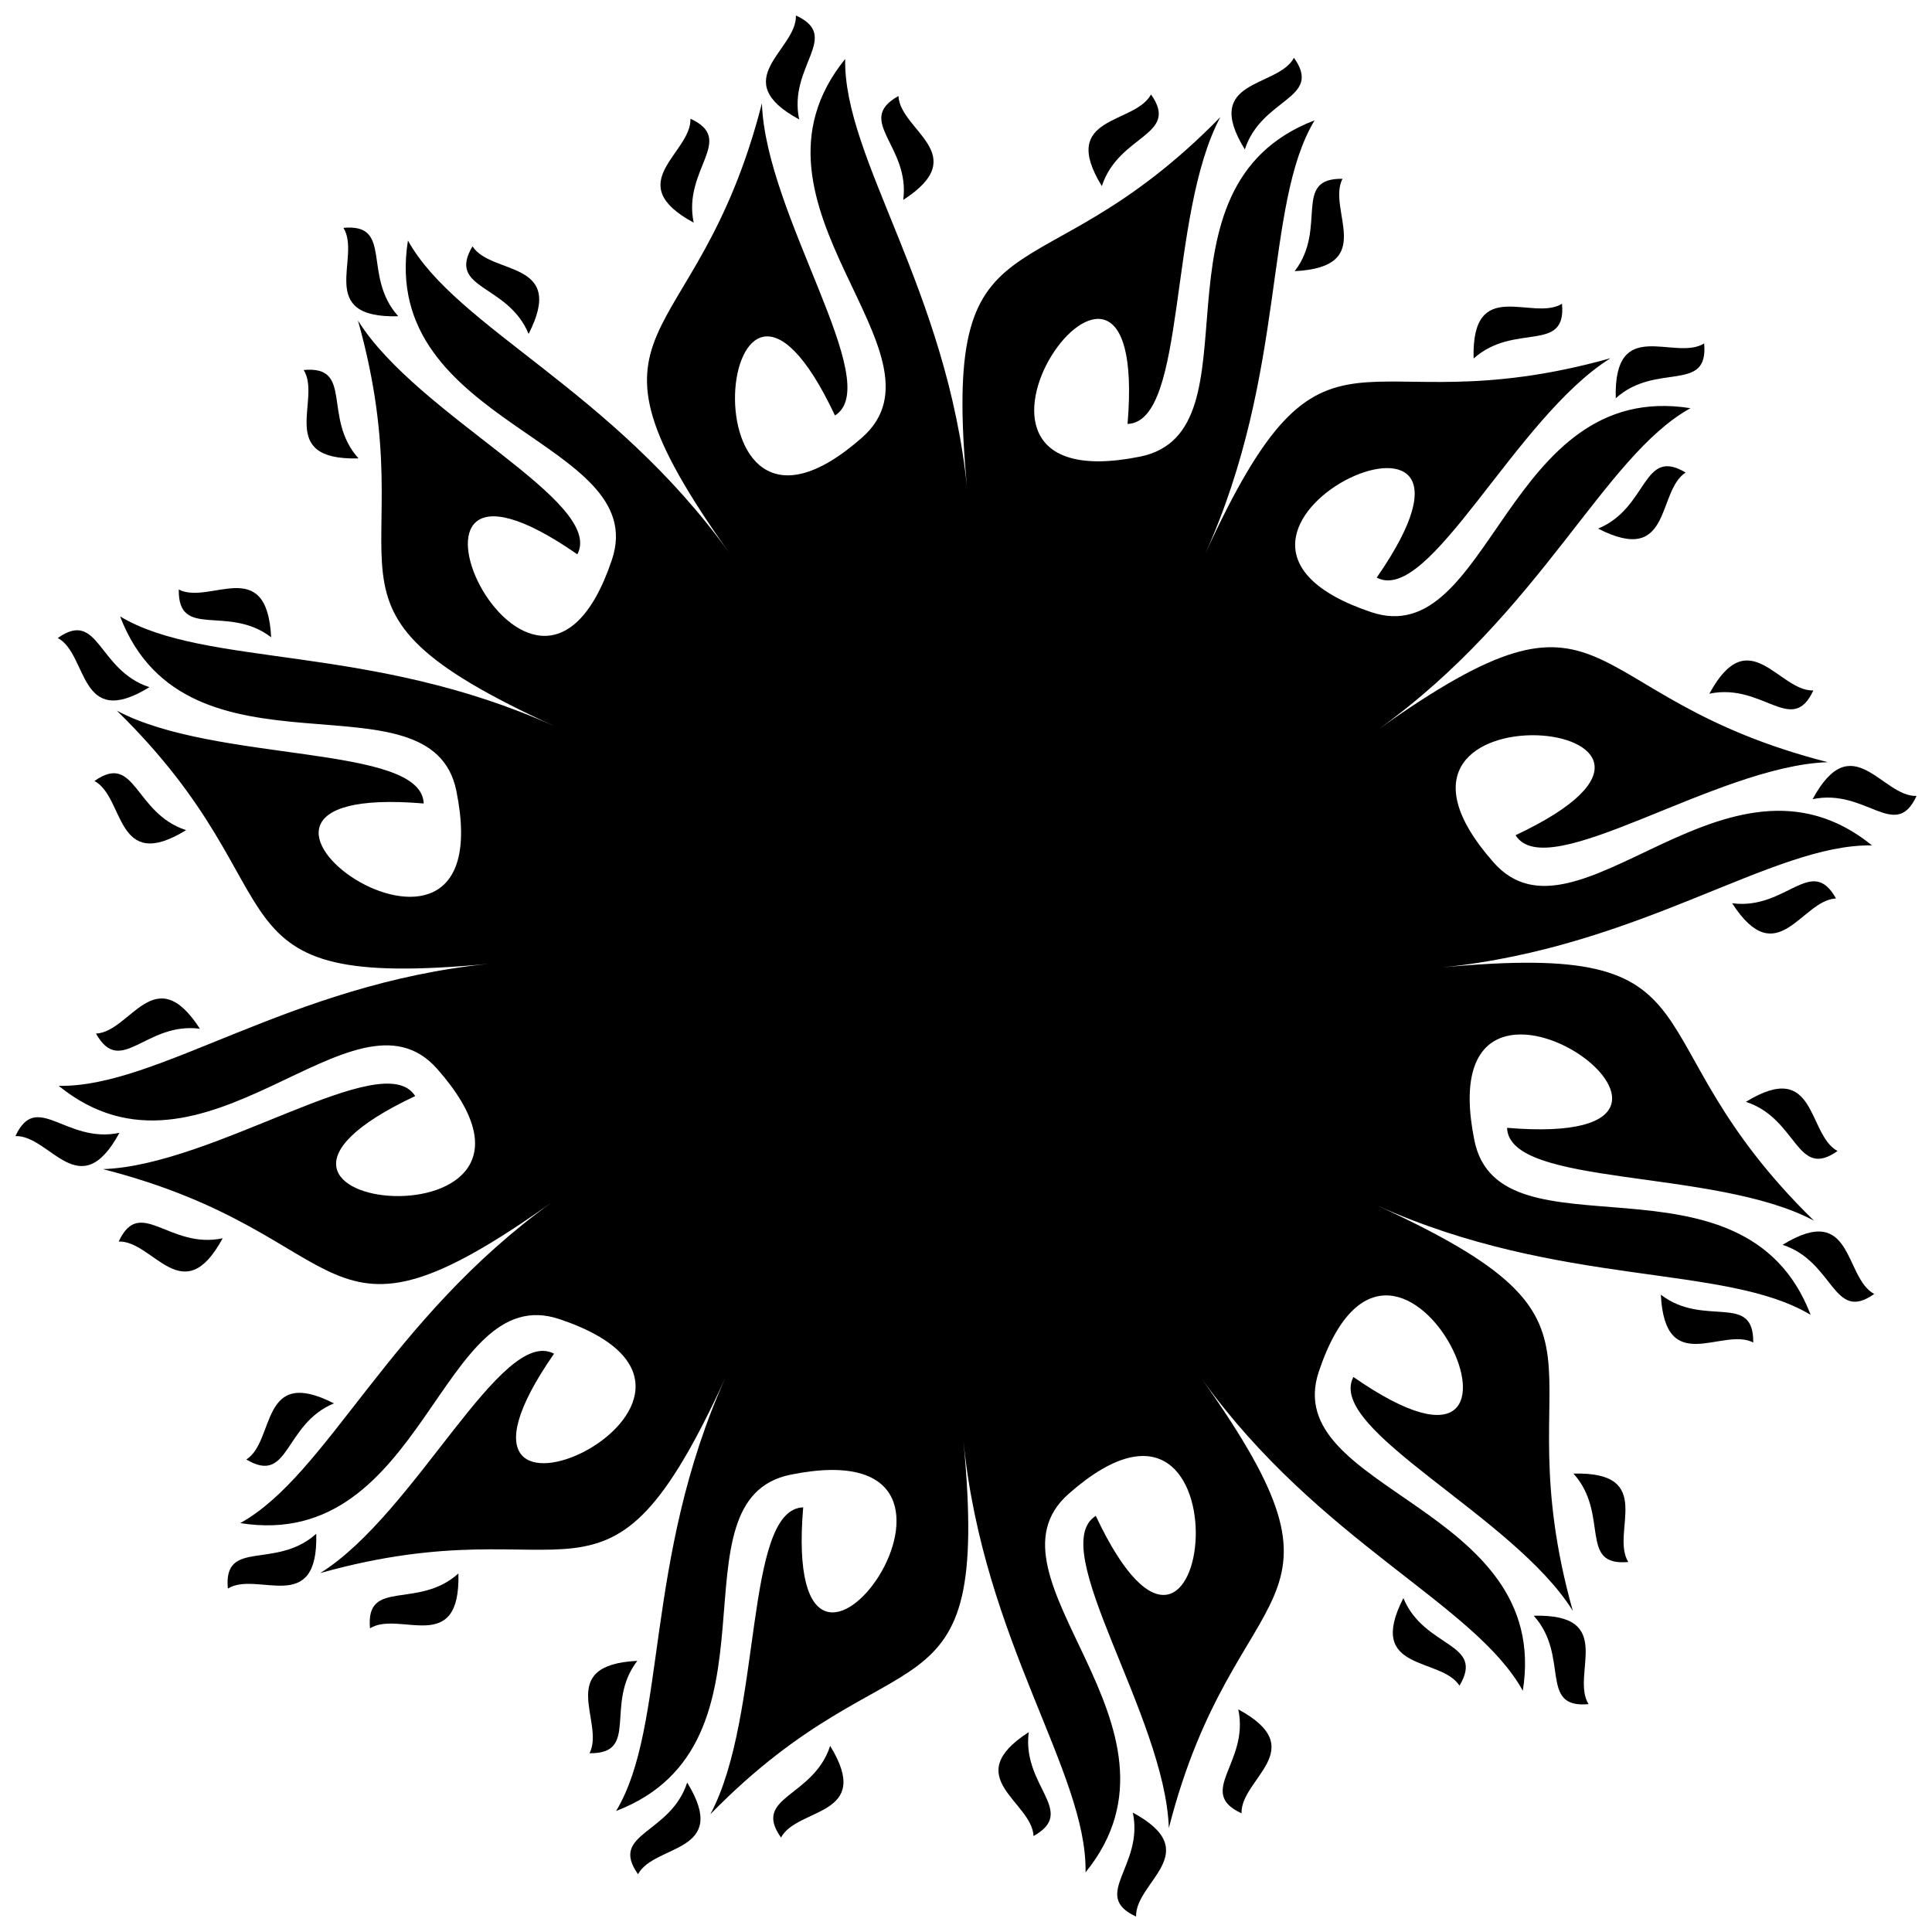 <?xml version="1.0" encoding="UTF-8"?>
<!-- Uploaded to: ICON Repo, www.svgrepo.com, Generator: ICON Repo Mixer Tools -->
<svg width="800px" height="800px" version="1.1" viewBox="144 144 512 512" xmlns="http://www.w3.org/2000/svg">
 <defs>
  <clipPath id="d">
   <path d="m346 148.09h14v27.906h-14z"/>
  </clipPath>
  <clipPath id="c">
   <path d="m148.09 440h27.906v14h-27.906z"/>
  </clipPath>
  <clipPath id="b">
   <path d="m440 624h14v27.902h-14z"/>
  </clipPath>
  <clipPath id="a">
   <path d="m624 346h27.902v14h-27.902z"/>
  </clipPath>
 </defs>
 <path d="m400.32 273.68c-7.324-77.406 17.625-48 67.098-98.664-14.02 26.168-8.785 80.766-24.605 81.336 6.117-72.773-60.934 21.637 3.324 8.656 32.793-6.637-0.168-71.336 46.25-89.121-13.621 22.645-7.129 66.438-29.02 114.95 32.367-70.695 39.25-32.762 107.45-51.91-25.219 15.672-47.992 65.555-61.973 58.137 41.676-59.961-63.594-11.715-1.465 9.16 31.723 10.656 35.527-61.852 84.613-54.051-23.117 12.801-39.387 53.973-82.605 85.039 63.379-45.031 50.379-8.734 119 8.773-29.684 0.953-74.336 32.781-82.746 19.355 66.09-31.082-49.199-41.941-5.824 7.211 22.129 25.082 61.695-35.805 100.3-4.508-26.426-0.473-61.117 27.043-114.06 32.348 77.406-7.324 48.008 17.633 98.664 67.098-26.176-14.02-80.762-8.781-81.336-24.605 72.781 6.117-21.645-60.934-8.656 3.324 6.633 32.801 71.336-0.168 89.121 46.25-22.637-13.621-66.445-7.129-114.95-29.02 70.703 32.367 32.762 39.25 51.91 107.45-15.676-25.219-65.555-47.992-58.141-61.973 59.973 41.676 11.723-63.594-9.156-1.465-10.652 31.723 61.852 35.527 54.051 84.613-12.801-23.117-53.98-39.387-85.039-82.598 45.039 63.375 8.73 50.375-8.77 119-0.961-29.676-32.785-74.336-19.359-82.746 31.09 66.09 41.941-49.199-7.207-5.824-25.098 22.129 35.805 61.684 4.496 100.3 0.477-26.426-27.039-61.117-32.336-114.07 7.305 77.414-17.633 48.012-67.098 98.672 14-26.176 8.781-80.762 24.602-81.336-6.121 72.781 60.93-21.645-3.324-8.656-32.793 6.633 0.168 71.336-46.25 89.121 13.625-22.637 7.129-66.445 29.027-114.95-32.375 70.703-39.27 32.762-107.45 51.91 25.219-15.676 47.992-65.555 61.973-58.141-41.691 59.973 63.586 11.723 1.453-9.156-31.715-10.652-35.523 61.852-84.617 54.051 23.121-12.793 39.398-53.98 82.617-85.039-63.379 45.039-50.379 8.73-119-8.77 29.672-0.961 74.34-32.781 82.754-19.359-66.102 31.09 49.191 41.949 5.82-7.207-22.137-25.098-61.691 35.805-100.3 4.496 26.418 0.477 61.109-27.039 114.06-32.336-77.406 7.309-48.008-17.633-98.664-67.098 26.168 14 80.766 8.781 81.336 24.605-72.773-6.129 21.637 60.922 8.656-3.328-6.637-32.793-71.336 0.168-89.121-46.25 22.637 13.625 66.438 7.129 114.95 29.027-70.695-32.375-32.762-39.27-51.91-107.45 15.664 25.219 65.555 47.992 58.137 61.973-59.961-41.691-11.715 63.594 9.16 1.453 10.656-31.715-61.852-35.523-54.051-84.617 12.801 23.121 53.973 39.406 85.039 82.617-45.031-63.379-8.734-50.379 8.77-119 0.961 29.672 32.785 74.34 19.359 82.754-31.082-66.102-41.941 49.191 7.211 5.824 25.082-22.141-35.812-61.695-4.508-100.3-0.473 26.418 27.043 61.109 32.348 114.06z" fill-rule="evenodd"/>
 <path d="m473.89 183.6c4.492-13.781 20.773-13.324 13.027-24.285-4.344 8.098-24.602 5.434-13.027 24.285z" fill-rule="evenodd"/>
 <g clip-path="url(#d)">
  <path d="m355.79 175.65c-3-14.18 11.328-21.93-0.863-27.547 0.289 9.18-18.586 17 0.863 27.547z" fill-rule="evenodd"/>
 </g>
 <path d="m249.54 227.81c-9.691-10.781-1.156-24.652-14.523-23.426 4.84 7.805-7.602 24.02 14.523 23.426z" fill-rule="evenodd"/>
 <path d="m183.6 326.11c-13.781-4.492-13.324-20.773-24.289-13.031 8.098 4.348 5.434 24.602 24.289 13.031z" fill-rule="evenodd"/>
 <g clip-path="url(#c)">
  <path d="m175.65 444.21c-14.18 3.008-21.93-11.328-27.555 0.863 9.188-0.289 17.008 18.586 27.555-0.863z" fill-rule="evenodd"/>
 </g>
 <path d="m227.81 550.46c-10.781 9.691-24.656 1.148-23.426 14.523 7.805-4.844 24.02 7.594 23.426-14.523z" fill-rule="evenodd"/>
 <path d="m326.11 616.4c-4.484 13.781-20.773 13.328-13.027 24.289 4.344-8.098 24.602-5.434 13.027-24.289z" fill-rule="evenodd"/>
 <g clip-path="url(#b)">
  <path d="m444.21 624.36c3.008 14.18-11.328 21.93 0.863 27.547-0.289-9.18 18.586-17.008-0.863-27.547z" fill-rule="evenodd"/>
 </g>
 <path d="m550.46 572.19c9.691 10.773 1.148 24.652 14.523 23.426-4.844-7.812 7.594-24.02-14.523-23.426z" fill-rule="evenodd"/>
 <path d="m616.4 473.89c13.781 4.492 13.324 20.773 24.289 13.027-8.098-4.344-5.434-24.602-24.289-13.027z" fill-rule="evenodd"/>
 <g clip-path="url(#a)">
  <path d="m624.36 355.79c14.18-3 21.922 11.328 27.547-0.859-9.188 0.285-17.008-18.594-27.547 0.859z" fill-rule="evenodd"/>
 </g>
 <path d="m572.19 249.54c10.773-9.691 24.652-1.156 23.426-14.523-7.812 4.84-24.02-7.594-23.426 14.523z" fill-rule="evenodd"/>
 <path d="m436 193.32c4.492-13.781 20.773-13.324 13.027-24.289-4.344 8.098-24.602 5.434-13.027 24.289z" fill-rule="evenodd"/>
 <path d="m327.84 203.01c-3.008-14.18 11.328-21.93-0.863-27.547 0.289 9.18-18.586 17.008 0.863 27.547z" fill-rule="evenodd"/>
 <path d="m239.01 265.48c-9.691-10.773-1.148-24.652-14.523-23.426 4.844 7.805-7.594 24.02 14.523 23.426z" fill-rule="evenodd"/>
 <path d="m193.32 364c-13.781-4.484-13.324-20.773-24.289-13.027 8.098 4.344 5.434 24.602 24.289 13.027z" fill-rule="evenodd"/>
 <path d="m203.01 472.16c-14.18 3-21.93-11.328-27.547 0.859 9.18-0.285 17 18.594 27.547-0.859z" fill-rule="evenodd"/>
 <path d="m265.48 560.99c-10.781 9.691-24.652 1.156-23.426 14.523 7.805-4.84 24.02 7.594 23.426-14.523z" fill-rule="evenodd"/>
 <path d="m364 606.68c-4.492 13.781-20.773 13.328-13.027 24.289 4.344-8.098 24.602-5.434 13.027-24.289z" fill-rule="evenodd"/>
 <path d="m472.16 597c3 14.176-11.328 21.922 0.859 27.547-0.285-9.188 18.586-17.008-0.859-27.547z" fill-rule="evenodd"/>
 <path d="m560.99 534.52c9.691 10.773 1.156 24.652 14.523 23.426-4.84-7.812 7.594-24.02-14.523-23.426z" fill-rule="evenodd"/>
 <path d="m606.68 436c13.781 4.492 13.328 20.773 24.289 13.031-8.098-4.344-5.434-24.602-24.289-13.031z" fill-rule="evenodd"/>
 <path d="m597 327.84c14.176-3 21.922 11.328 27.547-0.863-9.188 0.289-17.008-18.586-27.547 0.863z" fill-rule="evenodd"/>
 <path d="m534.52 239.02c10.781-9.691 24.656-1.156 23.426-14.523-7.805 4.84-24.02-7.602-23.426 14.523z" fill-rule="evenodd"/>
 <path d="m487.11 215.86c8.824-11.496-0.762-24.672 12.664-24.477-4.219 8.16 9.434 23.355-12.664 24.477z" fill-rule="evenodd"/>
 <path d="m383.37 196.98c1.898-14.367-12.992-20.988-1.27-27.535 0.426 9.18 19.852 15.516 1.27 27.535z" fill-rule="evenodd"/>
 <path d="m284.09 232.49c-5.543-13.395-21.742-11.676-14.871-23.211 4.961 7.734 24.949 3.508 14.871 23.211z" fill-rule="evenodd"/>
 <path d="m215.86 312.89c-11.496-8.824-24.672 0.762-24.484-12.664 8.16 4.227 23.359-9.434 24.484 12.664z" fill-rule="evenodd"/>
 <path d="m196.98 416.63c-14.367-1.898-20.988 12.992-27.535 1.277 9.18-0.426 15.516-19.852 27.535-1.277z" fill-rule="evenodd"/>
 <path d="m232.49 515.91c-13.387 5.547-11.672 21.75-23.207 14.871 7.734-4.953 3.508-24.949 23.207-14.871z" fill-rule="evenodd"/>
 <path d="m312.89 584.14c-8.824 11.496 0.762 24.672-12.664 24.484 4.227-8.16-9.434-23.359 12.664-24.484z" fill-rule="evenodd"/>
 <path d="m416.63 603.03c-1.898 14.367 12.992 20.98 1.27 27.535-0.418-9.18-19.844-15.516-1.27-27.535z" fill-rule="evenodd"/>
 <path d="m515.91 567.51c5.543 13.395 21.75 11.676 14.871 23.207-4.953-7.734-24.949-3.508-14.871-23.207z" fill-rule="evenodd"/>
 <path d="m584.14 487.11c11.496 8.824 24.672-0.762 24.484 12.664-8.16-4.219-23.359 9.434-24.484-12.664z" fill-rule="evenodd"/>
 <path d="m603.03 383.37c14.367 1.898 20.98-12.988 27.527-1.27-9.176 0.426-15.508 19.852-27.527 1.27z" fill-rule="evenodd"/>
 <path d="m567.51 284.09c13.395-5.543 11.676-21.742 23.207-14.863-7.734 4.953-3.508 24.941-23.207 14.863z" fill-rule="evenodd"/>
</svg>